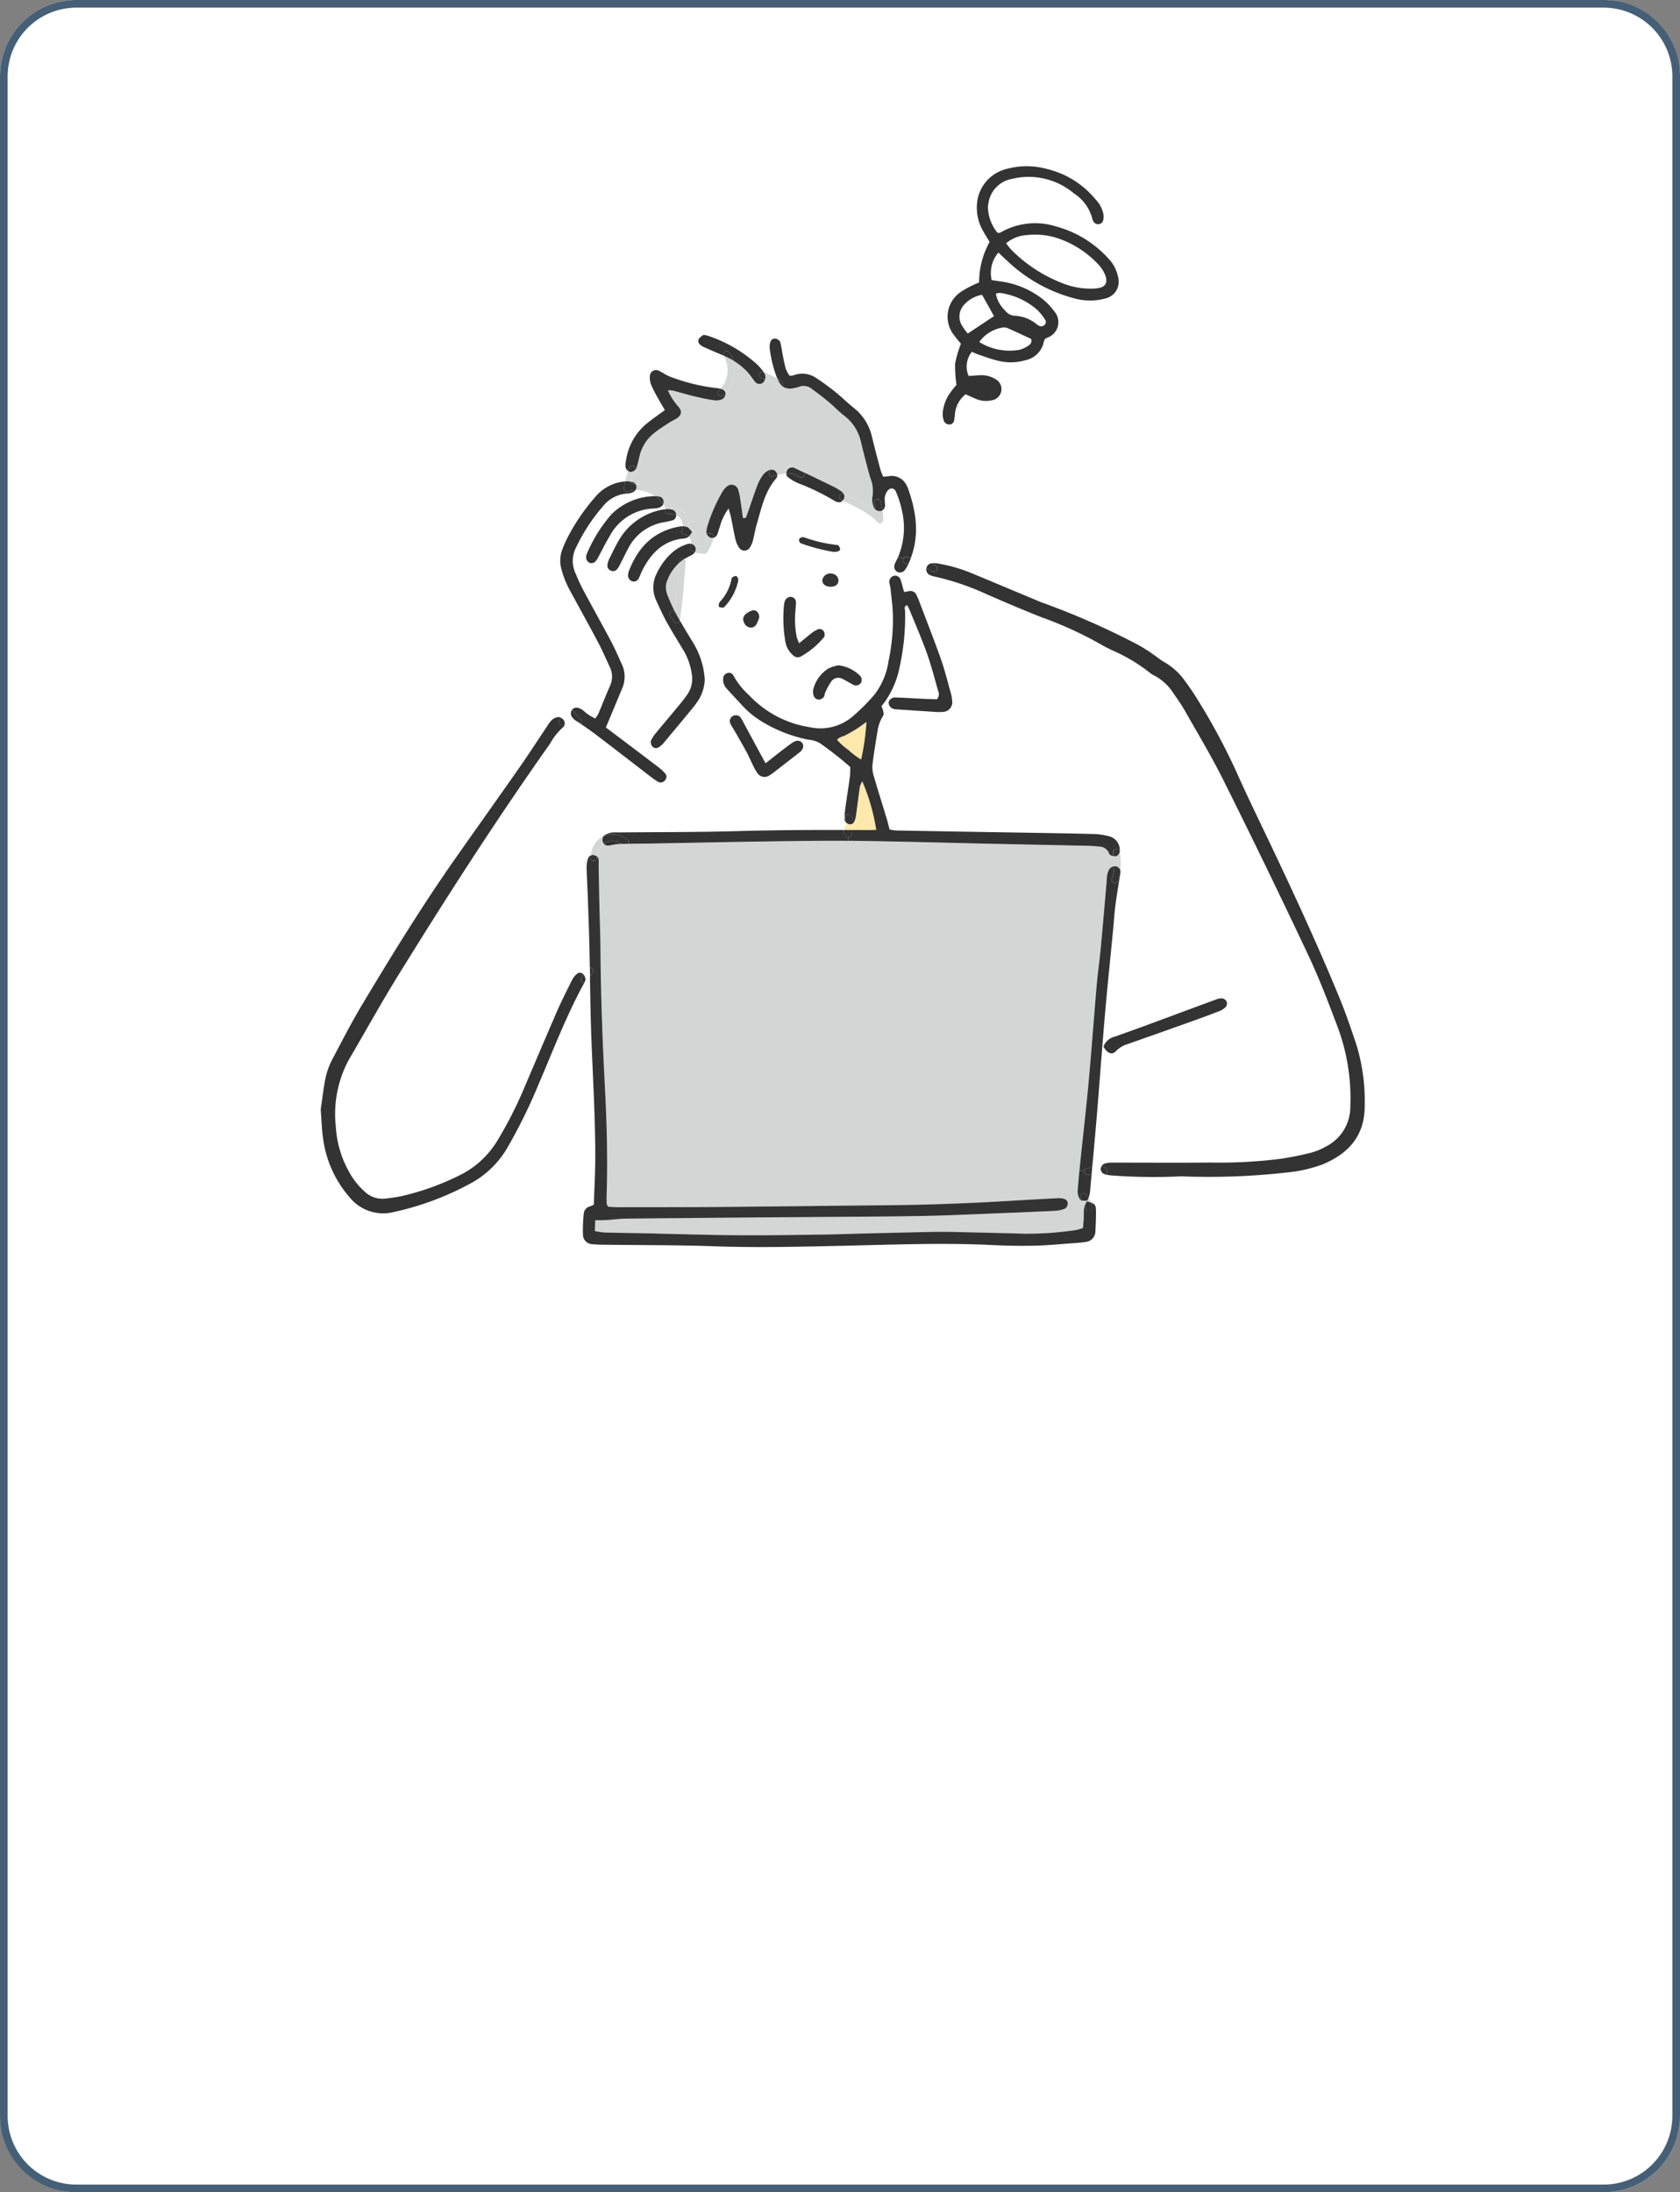 <svg xmlns="http://www.w3.org/2000/svg" xmlns:xlink="http://www.w3.org/1999/xlink" width="220" height="287" viewBox="0 0 220 287">
  <rect x="0" y="0" width="220" height="287" fill="#808080" stroke="none"/>
  <defs>
    <clipPath id="clip-path">
      <rect id="長方形_835" data-name="長方形 835" width="136.71" height="141.494" fill="none"/>
    </clipPath>
  </defs>
  <g id="グループ_2036" data-name="グループ 2036" transform="translate(-1046 -1945.55)">
    <rect id="長方形_1019" data-name="長方形 1019" width="220" height="287" rx="10" transform="translate(1046 1945.55)" fill="#fff"/>
    <path id="長方形_1019_-_アウトライン" data-name="長方形 1019 - アウトライン" d="M10,1a9.01,9.01,0,0,0-9,9V277a9.01,9.01,0,0,0,9,9H210a9.01,9.01,0,0,0,9-9V10a9.01,9.01,0,0,0-9-9H10m0-1H210a10,10,0,0,1,10,10V277a10,10,0,0,1-10,10H10A10,10,0,0,1,0,277V10A10,10,0,0,1,10,0Z" transform="translate(1046 1945.55)" fill="#455f76"/>
    <g id="グループ_2029" data-name="グループ 2029" transform="translate(1088 1967.313)">
      <g id="グループ_1608" data-name="グループ 1608" transform="translate(0 0.001)" clip-path="url(#clip-path)">
        <path id="パス_4835" data-name="パス 4835" d="M604.924,467.192c.781,1.923,1.614,3.827,2.312,5.778.579,1.616,1,3.287,1.474,4.941a1,1,0,0,1-.165,1.082c-.527-.017-1.128-.03-1.729-.059-1.214-.057-2.425-.139-3.641-.18a.951.951,0,0,0-.853.38L601.95,479a11.9,11.9,0,0,0,1.735-4.33,30.751,30.751,0,0,0,.693-7.241c-.01-.24-.2-.586.255-.768a5.4,5.4,0,0,1,.292.532" transform="translate(-527.839 -409.206)" fill="#fff"/>
        <path id="パス_4836" data-name="パス 4836" d="M616.172,495.541c.373-4.486.694-8.977,1.083-13.463.32-3.678.707-7.35,1.063-11.025.1-1.058.166-2.12.3-3.173.177-1.349.4-2.693.627-4.036a1.5,1.5,0,0,0,.02-.378,9.786,9.786,0,0,0-.085-2.541c0-.015.006-.03.009-.045a1.847,1.847,0,0,0-1.458-2.029,8.332,8.332,0,0,0-2.093-.282c-3.087-.081-6.175-.128-9.262-.18q-8.2-.138-16.4-.275a6.345,6.345,0,0,1-.916-.134c-.159-.591-.276-1.076-.42-1.553-.543-1.79-1.109-3.574-1.631-5.37a3.906,3.906,0,0,1-.2-1.495c.193-1.607.458-3.2.726-4.8a5.86,5.86,0,0,1,.385-1.145c.108-.278.354-.538.359-.809a3.29,3.29,0,0,0-.287-.974,10.345,10.345,0,0,0,.666-.893l.373.135a.632.632,0,0,0-.1.364.9.9,0,0,0,.8.784,2.789,2.789,0,0,0,.3.031c1.667.112,3.334.226,5,.332a5.33,5.33,0,0,0,.91,0,1.268,1.268,0,0,0,1.3-1.519,4.174,4.174,0,0,0-.154-.9c-.425-1.508-.8-3.036-1.316-4.511-.873-2.482-1.843-4.93-2.776-7.39a10.361,10.361,0,0,0-.411-.979.861.861,0,0,0-1-.509c-.191.036-.382.068-.629.111-.185-.665-.3-1.158-.463-1.633a.766.766,0,0,0-.715-.508l.262-.5a.8.8,0,0,0,1.026-.268,4.524,4.524,0,0,0,.419-.722c.49.133.99.227,1.485.334.264.057.586.107.888.194a.819.819,0,0,0,.38.846,2.785,2.785,0,0,0,.714.238,33.664,33.664,0,0,1,6.884,2.348c2.366,1.028,4.739,2.049,7.142,2.987a50.419,50.419,0,0,1,7.852,3.607c.433.262.893.479,1.347.7A21.984,21.984,0,0,1,623,437.367a3.909,3.909,0,0,0,.763.494,6.705,6.705,0,0,1,2.425,2.252c.52.749,1.055,1.492,1.5,2.283,1.72,3.041,3.529,6.039,5.084,9.164q5.649,11.354,11.073,22.822c1.466,3.109,2.7,6.336,3.906,9.556a26.64,26.64,0,0,1,1.626,10.288,5.816,5.816,0,0,1-3.229,5.282,8.477,8.477,0,0,1-1.959.8c-1.224.31-2.466.561-3.713.757a63.231,63.231,0,0,1-9.244.522c-4.353.039-8.709,0-13.064.007a3.589,3.589,0,0,0-.9.108.82.82,0,0,0-.507.407,4.652,4.652,0,0,0-1.187.1c.2-2.22.405-4.44.591-6.661m1.248-8.6c.475.437.881.483,1.3.015a3.478,3.478,0,0,1,1.541-.9q4.279-1.511,8.553-3.034c1.14-.406,2.276-.822,3.4-1.266a2.4,2.4,0,0,0,.868-.563.773.773,0,0,0,.092-.685.81.81,0,0,0-.554-.417,1.952,1.952,0,0,0-.87.154c-3.076,1.129-6.146,2.275-9.22,3.408-1.325.489-2.656.96-3.984,1.437a2.089,2.089,0,0,0-1.506,1.314,3.107,3.107,0,0,0,.373.534" transform="translate(-514.551 -371.149)" fill="#fff"/>
        <path id="パス_4837" data-name="パス 4837" d="M76.462,363.134c.427-.382.527-.842.257-1.193-.254-.332-.724-.372-1.226-.037-.544.364-1.061.773-1.582,1.172-.6.459-1.187.93-1.966,1.541-.4-.739-.714-1.309-1.023-1.88q-.973-1.8-1.944-3.6a4.059,4.059,0,0,0-.305-.521.794.794,0,0,0-.955-.213.763.763,0,0,0-.384,1.017c.123.273.308.518.458.781.549.961,1.111,1.918,1.637,2.892.335.622.612,1.274.926,1.907a5.838,5.838,0,0,0,.448.788,1.138,1.138,0,0,0,1.7.384,4.926,4.926,0,0,0,.5-.348q1.675-1.3,3.348-2.6c.041-.032.082-.06.119-.094m12.453-23.072a.7.7,0,0,0-.124.011.8.8,0,0,0-.622.906c.023.25.119.492.145.742.117,1.156.281,2.312.315,3.471a26.381,26.381,0,0,1-.568,6.037,9.4,9.4,0,0,1-1.868,4.432,25.859,25.859,0,0,1-2.784,2.786,6.478,6.478,0,0,1-5.688,1.45,13.766,13.766,0,0,1-7.914-4.17,9.678,9.678,0,0,1-2.062-2.594.641.641,0,0,0-.783-.315.711.711,0,0,0-.55.648,1.644,1.644,0,0,0,.462,1.392c.676.753,1.369,1.492,2.055,2.237a11.881,11.881,0,0,0,2.718,2.172,18.638,18.638,0,0,0,5.92,2.27,3.654,3.654,0,0,1,1.437.409,44.739,44.739,0,0,1,4.044,3.173c-.015.442.006.848-.048,1.245-.183,1.353-.4,2.7-.587,4.056a9.423,9.423,0,0,0-.118,1.651.307.307,0,0,0,.044.135.355.355,0,0,0,0,.064.475.475,0,0,0,.166.341l-.022.087c-.085.209-.169.417-.267.621a.214.214,0,0,0-.015.037c-4.651-.016-9.3.017-13.953.148-5.21.145-10.427.122-15.64.172a4.942,4.942,0,0,0-.909.026,2.506,2.506,0,0,0-.826.337.58.58,0,0,0-.116.095c-.039.015-.078.031-.117.049a3.148,3.148,0,0,0-1.58,2.5.582.582,0,0,0-.341.336,3.308,3.308,0,0,0-.208,1.177c.014,1.114.087,2.226.127,3.34.079,2.176.167,4.351.22,6.528q.039,1.649.065,3.3H48.9a.573.573,0,0,0-.46.311c-.127.182-.238.374-.35.566l-.026-.027a.608.608,0,0,0-.835-.026,2.734,2.734,0,0,0-.638.831c-.676,1.358-1.364,2.715-1.97,4.1-1.535,3.526-3.026,7.072-4.542,10.608a52.8,52.8,0,0,1-3.2,6.2,11.893,11.893,0,0,1-5.068,4.656,33.978,33.978,0,0,1-7.558,2.7,20.648,20.648,0,0,1-2.1.315,3.333,3.333,0,0,1-2.658-.872,9.719,9.719,0,0,1-2.153-2.727,13.629,13.629,0,0,1-1.674-5.79,14.941,14.941,0,0,1,1.71-8.8c2.105-3.577,4.106-7.217,6.285-10.747,6.406-10.386,13.006-20.647,20.055-30.612a7.964,7.964,0,0,1,1.681-2.134.6.6,0,0,0,.245-.443.218.218,0,0,0,.02-.028,2.628,2.628,0,0,1,.818-.707,4.156,4.156,0,0,1,.611.707.424.424,0,0,0,.7.052c.676.444,1.338.915,1.982,1.4,2.379,1.8,4.735,3.636,7.1,5.452a9.419,9.419,0,0,0,.992.692.723.723,0,0,0,.942-.235.646.646,0,0,0,.006-.841,5.578,5.578,0,0,0-.879-.824c-1.81-1.381-3.63-2.749-5.447-4.121l-1.453-1.093c.753-1.807,1.433-3.439,2.116-5.07a3.854,3.854,0,0,0-.039-3.236c-.467-1.01-.9-2.036-1.423-3.018-1.186-2.233-2.428-4.437-3.618-6.668-.4-.756-.747-1.548-1.077-2.339a3.8,3.8,0,0,1,.134-3.227,23.686,23.686,0,0,1,3.562-5.441,4.406,4.406,0,0,1,3.143-1.628,1.91,1.91,0,0,0,.859-.23.728.728,0,0,0,.224-.236,4.586,4.586,0,0,1,2.131.558c.142.071.292.155.442.25a8.2,8.2,0,0,0-5.711,2.37,19.288,19.288,0,0,0-3.2,5.1,1.186,1.186,0,0,0-.107.724.874.874,0,0,0,.438.548.8.8,0,0,0,.681-.112,2.4,2.4,0,0,0,.5-.735c.485-.884.915-1.8,1.445-2.656a6.785,6.785,0,0,1,5.593-3.615,5.443,5.443,0,0,0,.6-.044,1.531,1.531,0,0,0,.426-.14.8.8,0,0,0,.416-.424,1.53,1.53,0,0,1,.234.689,8.3,8.3,0,0,0-5.884,3.771c-.533.851-.959,1.772-1.411,2.672a2.7,2.7,0,0,0-.267.857.7.7,0,0,0,.427.731.673.673,0,0,0,.826-.164,2.672,2.672,0,0,0,.4-.638c.347-.67.671-1.353,1.029-2.018a6.445,6.445,0,0,1,4.669-3.5,11.2,11.2,0,0,0,1.178-.255.673.673,0,0,0,.476-.676,1.5,1.5,0,0,1,.853,1.454,2.516,2.516,0,0,0-.435.038c-3.372.593-5.412,2.72-6.6,5.8a2.039,2.039,0,0,0-.123.589.813.813,0,0,0,.6.787.693.693,0,0,0,.772-.352c.2-.347.32-.74.5-1.1,1.112-2.172,2.65-3.812,5.224-4.148a1.791,1.791,0,0,0,.73-.167.807.807,0,0,0,.123-.1,1.041,1.041,0,0,1,.283.942,1.187,1.187,0,0,0-.5.049,5.418,5.418,0,0,0-2.078,1.216,8.244,8.244,0,0,0-1.869,2.557,3.983,3.983,0,0,0-.143,3.514c.437.966.874,1.938,1.386,2.864.71,1.284,1.491,2.529,2.244,3.788a8.332,8.332,0,0,1,1.077,3.136,3.558,3.558,0,0,1-.586,2.6c-.343.5-.724.975-1.111,1.443-1,1.21-2.017,2.4-3.011,3.617a4.088,4.088,0,0,0-.651,1.01.892.892,0,0,0,.145.689.617.617,0,0,0,.813.192,2.265,2.265,0,0,0,.686-.568q1.954-2.325,3.882-4.67c.225-.273.425-.567.63-.856a5.665,5.665,0,0,0,.9-2.806c-.028-.257-.052-.611-.11-.959a10.536,10.536,0,0,0-1.395-3.824c-.592-.966-1.181-1.935-1.746-2.917,0,0,0-.006,0-.009.361-2.562.555-5.14.74-7.72a.356.356,0,0,0-.169-.352c.122-.078.247-.15.378-.218.223-.117.458-.217.67-.352a1.022,1.022,0,0,0,.318-.31,4.622,4.622,0,0,0,1.269.215.425.425,0,0,0,.372-.213,6.469,6.469,0,0,0,.829-1.9.746.746,0,0,0,.47-.424c.143-.321.212-.673.339-1a7.142,7.142,0,0,1,1.155-2.408c.128.464.236.79.307,1.124.207.991.372,1.991.607,2.975a3.212,3.212,0,0,0,.5,1.086.828.828,0,0,0,1.319,0,3.036,3.036,0,0,0,.441-.954c.188-.682.286-1.391.485-2.068.627-2.125,1.043-4.34,2.563-6.093a.6.6,0,0,0,.149-.431,6.832,6.832,0,0,1,1.183-.224.611.611,0,0,0,.233.484,6.058,6.058,0,0,0,1.282.766,29.6,29.6,0,0,1,4.755,2.3,1.586,1.586,0,0,0,.557.214.624.624,0,0,0,.566-.235c1.6.85,3.34,1.524,4.578,2.891a.434.434,0,0,0,.735-.3,9.561,9.561,0,0,0-.106-1.285.836.836,0,0,0,.335-.71,7.226,7.226,0,0,1-.046-.9,2.175,2.175,0,0,1,.3-.835c.34-.542.938-.545,1.182.028a12.208,12.208,0,0,1,.74,2.3,9.908,9.908,0,0,1-.432,6.16c-.074.164-.153.329-.239.491a3.6,3.6,0,0,0-.246.553.792.792,0,0,0,.283.941c.015.01.031.019.046.027Zm-4.5,14.056a.781.781,0,0,0-.124-.973,4.721,4.721,0,0,0-2.822-1.348,5.109,5.109,0,0,0-1.288.408,4.544,4.544,0,0,0-2,2.755,1.613,1.613,0,0,0,.147,1.007.779.779,0,0,0,.618.319.984.984,0,0,0,.614-.341c.119-.132.091-.387.179-.563a8.892,8.892,0,0,1,.784-1.442,1.132,1.132,0,0,1,1.487-.371c.451.219.878.486,1.321.723a.792.792,0,0,0,1.082-.175m-2.963-17.242c.117-.043.278-.22.265-.315a1.345,1.345,0,0,0-.262-.476c-.021-.031-.092-.038-.142-.041a18.805,18.805,0,0,1-4.227-.97.841.841,0,0,0-.435-.037.513.513,0,0,0-.318.262.571.571,0,0,0,.084.392.429.429,0,0,0,.236.167,24.534,24.534,0,0,0,4.191,1.087,2.46,2.46,0,0,0,.607-.069m-.979,4.632c.7,0,1.106-.4.995-.98a.954.954,0,0,0-.836-.734,1.058,1.058,0,0,0-1.246.8c-.078.531.38.917,1.087.918m-.851,6.566a.821.821,0,0,0-.054-.7.616.616,0,0,0-.789-.272,3.2,3.2,0,0,0-.773.46c-.516.4-1.012.818-1.671,1.354a7.85,7.85,0,0,1-.314-.789,12.11,12.11,0,0,1-.169-3.477c.021-.353.074-.707.069-1.059a.719.719,0,0,0-.613-.746.8.8,0,0,0-.827.527,1.613,1.613,0,0,0-.116.438,17.894,17.894,0,0,0,.182,4.991,3.016,3.016,0,0,0,.98,1.678.86.86,0,0,0,.985.2,10.716,10.716,0,0,0,3.11-2.6M71.1,345.586c.092-.635-.432-1.139-.923-.963a2.706,2.706,0,0,0-.9.526.827.827,0,0,0-.176.975,1.012,1.012,0,0,0,.864.735.869.869,0,0,0,.835-.538,5.879,5.879,0,0,0,.3-.735m-2.748-4.85a.946.946,0,0,0-.023-.335c-.065-.122-.181-.311-.268-.307a1.05,1.05,0,0,0-.5.212c-.065.046-.08.181-.1.279a6.088,6.088,0,0,1-1.417,2.808.942.942,0,0,0-.229.383c-.028.128,0,.362.071.4a1.391,1.391,0,0,0,.54.054c.041,0,.087-.05.121-.087a7.082,7.082,0,0,0,1.8-3.405" transform="translate(-13.689 -286.46)" fill="#fff"/>
        <path id="パス_4838" data-name="パス 4838" d="M359.523,719.247a8.673,8.673,0,0,1,.062,1.332.862.862,0,0,0-.683.452,2.281,2.281,0,0,0-.239.707c-.057.349-.055.706-.086,1.059-.247,2.82-.484,5.642-.751,8.463-.151,1.61-.388,3.215-.528,4.828-.367,4.233-.671,8.472-1.059,12.7-.318,3.476-.724,6.943-1.083,10.415-.041.4-.081.793-.119,1.189-.091.912-.172,1.826-.23,2.741a1.8,1.8,0,0,0,.265.984.535.535,0,0,0,.393.251,1.847,1.847,0,0,1,.307.549,2.972,2.972,0,0,0-.158,1.033c0,.651-.065,1.3-.1,1.979a6.211,6.211,0,0,1-.928.281,43.038,43.038,0,0,1-6.811.48c-2.886-.086-5.772-.152-8.658-.217-1.013-.022-2.027-.044-3.039-.026-2.886.053-5.772.127-8.656.2-2.227.054-4.454.137-6.682.166-3.6.046-7.191.1-10.787.071-4.052-.037-8.1-.17-12.153-.257-1.671-.037-3.343-.053-5.013-.1a9.466,9.466,0,0,1-1.2-.187c.017-.532.032-.965.047-1.412.511-.006.954.006,1.394-.021.907-.055,1.814-.182,2.721-.192q8.506-.1,17.015-.155c5.013-.039,10.027-.065,15.041-.11,2.632-.022,5.266-.046,7.9-.108,2.328-.056,4.655-.164,6.982-.256,3.036-.121,6.072-.241,9.107-.385a4.314,4.314,0,0,0,1.324-.278.853.853,0,0,0,.387-.591.628.628,0,0,0-.459-.7,2.577,2.577,0,0,0-.891-.092q-3.564.187-7.127.4-7.81.467-15.635.527c-7.141.06-14.28.163-21.42.22-4.457.037-8.914.03-13.37.035-.444,0-.889-.044-1.274-.065-.1-.185-.187-.27-.191-.358-.017-.4-.025-.81-.011-1.214.157-4.764.011-9.522-.235-14.277-.3-5.817-.524-11.635-.57-17.46-.017-2.177-.1-4.353-.149-6.53q-.054-2.428-.092-4.857a6.156,6.156,0,0,0,0-.753.672.672,0,0,0-.184-.384,2.556,2.556,0,0,1,.85-1.7.69.69,0,0,0,.641.252c.45-.051.893-.187,1.342-.2l.4-.011c.094.055.184.114.269.174a.379.379,0,0,0,.586-.191c1.049-.018,2.1-.023,3.15-.042,5.265-.093,10.527-.208,15.791-.282,3.28-.046,6.56-.1,9.84-.071q.624,0,1.246.012c5.872.081,11.743.254,17.615.383,4.2.091,8.4.172,12.6.266.454.01.91.049,1.363.1a1.39,1.39,0,0,1,1.321.847.577.577,0,0,0,.3.323,2.514,2.514,0,0,0,.316.078" transform="translate(-255.681 -628.928)" fill="#d4d5d5"/>
        <path id="パス_4839" data-name="パス 4839" d="M368.711,421.94c-.151,2.1-.307,4.206-.564,6.3-.377-.723-.687-1.484-1-2.238a2.432,2.432,0,0,1,.075-1.921,5.841,5.841,0,0,1,1.485-2.139" transform="translate(-321.804 -369.991)" fill="#d4d5d5"/>
        <path id="パス_4840" data-name="パス 4840" d="M336.936,212.66a8.178,8.178,0,0,1-1.41-2.176,3.514,3.514,0,0,1,.618.025c.978.255,1.948.543,2.929.781.832.2,1.673.376,2.519.5a2.126,2.126,0,0,0,1.034-.133.911.911,0,0,0,.433-.558.571.571,0,0,0,.017-.239,4.816,4.816,0,0,0,1-4.28,8.836,8.836,0,0,1,1.747,1.376c.42.428.744.949,1.125,1.417a.723.723,0,0,0,1.241-.192c.012-.028.025-.057.034-.085.287.134.575.266.859.406s.677.311.815.638c.163.384.624.229.75-.089a1.887,1.887,0,0,0,1.487.115,1.987,1.987,0,0,0,.444-.085,1.692,1.692,0,0,1,1.848.267c.736.531,1.458,1.086,2.155,1.667s1.325,1.252,2.043,1.809a5.827,5.827,0,0,1,2.168,3.369q.569,2.356,1.218,4.7a4.661,4.661,0,0,1,.283,2.652,2.338,2.338,0,0,0,.174,1.179.833.833,0,0,0,.278.415c.017.092.032.185.046.277a27.552,27.552,0,0,0-4.156-2.377.446.446,0,0,0-.145-.05.747.747,0,0,0-.185-.218,6.948,6.948,0,0,0-1.159-.705q-1.932-.947-3.876-1.871c-1.128-1.007-2.718-.686-4.056-.316a.75.75,0,0,0-.464.076,2.055,2.055,0,0,0-.714.537,5.6,5.6,0,0,0-.749,1.308c-.5,1.325-.938,2.673-1.41,4.009-.075.209-.117.5-.528.38-.1-.733-.2-1.484-.315-2.231a9.072,9.072,0,0,0-.305-1.482.916.916,0,0,0-1.49-.387,2.613,2.613,0,0,0-.58.693,21.471,21.471,0,0,0-1.944,4.441,3.83,3.83,0,0,0-.143.744.829.829,0,0,0,.039.323.426.426,0,0,0,.012.709c-.012.025-.023.05-.036.075-.064.137-.139.267-.213.4-.1.185-.207.369-.31.554a2.941,2.941,0,0,1-.707-.143,1.91,1.91,0,0,0-.9-2.156c-.049-.063-.1-.122-.148-.174a2.425,2.425,0,0,0-2.22-2.754l-.074-.006a3.772,3.772,0,0,0-2.028-2.371,5.371,5.371,0,0,0-2.778-.752.413.413,0,0,0-.133-.106,1.646,1.646,0,0,0-.284-.1,7.291,7.291,0,0,1,.478-1.458.448.448,0,0,0,.046-.186.928.928,0,0,0,.133-.271c.149-.481.254-.978.371-1.469a5.4,5.4,0,0,1,1.928-3.01c.628-.5,1.319-.932,1.993-1.376.294-.195.63-.325.926-.517.654-.425.765-.93.272-1.514" transform="translate(-290.064 -181.146)" fill="#d4d5d5"/>
        <path id="パス_4841" data-name="パス 4841" d="M565.688,660.239c.016-.305.16-.584.18-.893a2.7,2.7,0,0,0,.235-.843c.179-1.253.328-2.509.512-3.761a3.1,3.1,0,0,1,.31-.692,26.218,26.218,0,0,1,1.827,6.355c-.344.011-.692.033-1.039.031q-1.036-.007-2.073-.012a.455.455,0,0,0,.048-.185" transform="translate(-495.999 -573.524)" fill="#fee8ac"/>
        <path id="パス_4842" data-name="パス 4842" d="M553.086,590.91a31.845,31.845,0,0,1-.694,4.912,8.831,8.831,0,0,1-1.638-1.22,8.234,8.234,0,0,1-1.513-1.35c.315-.409.8-.426,1.171-.637.44-.251.886-.488,1.314-.757.384-.24.745-.517,1.36-.948" transform="translate(-481.619 -518.158)" fill="#fee8ac"/>
        <path id="パス_4843" data-name="パス 4843" d="M848.635,885.21a.773.773,0,0,1-.092.685,2.406,2.406,0,0,1-.868.563c-1.126.443-2.263.859-3.4,1.266q-4.274,1.527-8.553,3.034a3.478,3.478,0,0,0-1.542.9c-.422.468-.828.422-1.3-.015a3.113,3.113,0,0,1-.373-.534,2.09,2.09,0,0,1,1.506-1.314c1.328-.476,2.659-.948,3.984-1.437,3.074-1.133,6.145-2.279,9.22-3.408a1.95,1.95,0,0,1,.87-.154.809.809,0,0,1,.554.417" transform="translate(-730.004 -775.851)" fill="#333"/>
        <path id="パス_4844" data-name="パス 4844" d="M844.221,729.18a9.788,9.788,0,0,1,.085,2.541.682.682,0,0,0-.463-.62.783.783,0,0,0-.351-.047,8.683,8.683,0,0,0-.062-1.332.676.676,0,0,0,.388-.022.846.846,0,0,0,.4-.521" transform="translate(-739.588 -639.404)" fill="#d4d5d5"/>
        <path id="パス_4845" data-name="パス 4845" d="M684.421,14.515a2.246,2.246,0,0,1-1.682,2.8,7.6,7.6,0,0,1-4.2-.06,20.119,20.119,0,0,1-8.637-4.872c-.372-.335-.731-.683-1.156-1.081a4.113,4.113,0,0,0-.883,3.6c.39.06.73.119,1.074.166a11.383,11.383,0,0,1,5.549,2.285,8.071,8.071,0,0,1,1.567,1.631,2.15,2.15,0,0,1-.949,3.479,1.2,1.2,0,0,0-.279.177,2.837,2.837,0,0,0-.144.4,3.054,3.054,0,0,1-2.339,2.339,6.852,6.852,0,0,1-3.6.095c-.883-.2-1.736-.532-2.6-.816-.278-.092-.544-.225-.875-.363a3.111,3.111,0,0,0-.42,3.165c.568-.039,1.064-.087,1.562-.1a3.335,3.335,0,0,1,1.889.479,1.478,1.478,0,0,1-.475,2.808,3.249,3.249,0,0,1-1.939-.161c-.463-.187-.916-.4-1.428-.63a3.7,3.7,0,0,0-1.4,2.568,6.935,6.935,0,0,1-.117.9.631.631,0,0,1-.682.486.848.848,0,0,1-.607-.364,2.656,2.656,0,0,1-.193-1.166,5.325,5.325,0,0,1,1.01-2.667c.263-.369.56-.714.79-1a16.346,16.346,0,0,1-.177-2.769,15.018,15.018,0,0,1,.76-2.611c-.284-.348-.59-.687-.854-1.054a3.9,3.9,0,0,1,.87-5.743,10.43,10.43,0,0,1,1.452-.814c.307-.16.632-.286.915-.412a10.832,10.832,0,0,1,1.375-5.3c-.276-.46-.581-.925-.842-1.415a6.024,6.024,0,0,1-.815-3.5A5.077,5.077,0,0,1,669.593.417a10.054,10.054,0,0,1,5.55-.049,11.821,11.821,0,0,1,6.325,3.968,3.922,3.922,0,0,1,1.04,1.992,1.985,1.985,0,0,1-.081.883.7.7,0,0,1-1.14.149.954.954,0,0,1-.214-.394,5.6,5.6,0,0,0-2.407-3.387,9.222,9.222,0,0,0-8.122-1.929,3.79,3.79,0,0,0-3.119,3.312,2.128,2.128,0,0,0-.04.6,5.559,5.559,0,0,0,1.244,3.156c.148,0,.265.031.335-.011a9.072,9.072,0,0,1,7.329-.824,14.18,14.18,0,0,1,6.786,4.122,4.837,4.837,0,0,1,1.342,2.507M681.9,15.945c.872-.176,1.158-.7.881-1.569a4.5,4.5,0,0,0-1.173-1.751,12.869,12.869,0,0,0-4.953-3.152,9.561,9.561,0,0,0-4.195-.456,4.574,4.574,0,0,0-2.7,1.069,10.282,10.282,0,0,0,.685.861,19.253,19.253,0,0,0,6.69,4.367,9.881,9.881,0,0,0,3.706.713,5.508,5.508,0,0,0,1.058-.082m-7.1,4.821a.51.51,0,0,0,.052-.693,7.031,7.031,0,0,0-1.036-1.288,9.325,9.325,0,0,0-4.911-2.205,1.6,1.6,0,0,0-.489.116,4.136,4.136,0,0,0,1.221,2.209,1.723,1.723,0,0,0,1.3.675,4.822,4.822,0,0,1,2.785,1.077,2.284,2.284,0,0,0,.246.177.652.652,0,0,0,.835-.068m-2.115,2.7a.686.686,0,0,0,.339-.864c-1.026-.473-2.015-.943-3.02-1.381a1.278,1.278,0,0,0-.724-.1,4.691,4.691,0,0,0-3.045,1.89,7.522,7.522,0,0,0,5.245,1.026,3.291,3.291,0,0,0,1.205-.568m-4.515-3.846-1.564-2.794a4.076,4.076,0,0,0-2.248,1.2,2.274,2.274,0,0,0-.41,2.789,9.593,9.593,0,0,0,.785,1.091l3.436-2.284" transform="translate(-580.005 -0.001)" fill="#333"/>
        <path id="パス_4846" data-name="パス 4846" d="M841.307,746.033a5.372,5.372,0,0,0,.3-1.649.78.78,0,0,1,.351.047.682.682,0,0,1,.463.619,5.331,5.331,0,0,1-.281,1.211c-.191.517-1.023.294-.831-.229" transform="translate(-737.701 -652.734)" fill="#333"/>
        <path id="パス_4847" data-name="パス 4847" d="M843.38,726.78a.679.679,0,0,1-.388.022q-.024-.209-.056-.411c-.085-.544.746-.777.831-.229.005.032.01.064.015.1a.847.847,0,0,1-.4.521" transform="translate(-739.15 -636.484)" fill="#333"/>
        <path id="パス_4848" data-name="パス 4848" d="M811.232,746.058c-.192.523.64.746.831.229a5.337,5.337,0,0,0,.281-1.211,1.494,1.494,0,0,1-.02.378c-.223,1.343-.449,2.686-.627,4.036-.138,1.053-.2,2.115-.3,3.173-.356,3.675-.743,7.348-1.063,11.025-.389,4.487-.711,8.977-1.083,13.463-.186,2.221-.392,4.441-.591,6.661-.314.058-.587.123-.745.149a.344.344,0,0,0-.311.325l-.619-.06c.038-.4.079-.793.119-1.189.36-3.472.766-6.939,1.083-10.414.388-4.232.692-8.471,1.059-12.7.14-1.613.377-3.217.528-4.827.267-2.821.5-5.643.751-8.463.031-.353.03-.71.086-1.059a2.281,2.281,0,0,1,.239-.707.862.862,0,0,1,.683-.452,5.374,5.374,0,0,1-.3,1.649" transform="translate(-707.627 -652.758)" fill="#333"/>
        <path id="パス_4849" data-name="パス 4849" d="M830.41,1064.2a.454.454,0,0,1-.265.491l-.026-.006a.739.739,0,0,1-.558-.65.616.616,0,0,1,.078-.38c.4.037.713.184.771.546" transform="translate(-727.422 -932.703)" fill="#333"/>
        <path id="パス_4850" data-name="パス 4850" d="M821.112,1063.973a.739.739,0,0,0,.558.65l.026.006a.377.377,0,0,1-.532-.15c-.06,0-.12,0-.18,0-.127,0-.252.013-.378.026-.229.026-.458.059-.686.1q.041-.455.083-.909a4.642,4.642,0,0,1,1.187-.1.615.615,0,0,0-.078.38" transform="translate(-718.972 -932.636)" fill="#fff"/>
        <path id="パス_4851" data-name="パス 4851" d="M813.059,1064.44q-.042.454-.082.909l-.433.071a.473.473,0,0,1-.541-.506.345.345,0,0,1,.312-.325c.158-.026.431-.091.745-.149" transform="translate(-712.029 -933.388)" fill="#333"/>
        <path id="パス_4852" data-name="パス 4852" d="M812.94,1101.007a2.423,2.423,0,0,1,.246-.5c.222.067.4.123.548.18a2.125,2.125,0,0,1,.129.651c.021.555-.841.554-.862,0a1.211,1.211,0,0,0-.062-.334" transform="translate(-712.852 -965.017)" fill="#333"/>
        <path id="パス_4853" data-name="パス 4853" d="M814.839,1100.12c-.011.016-.021.032-.031.048l-.018-.006,0,0,.047-.039" transform="translate(-714.474 -964.675)" fill="#333"/>
        <path id="パス_4854" data-name="パス 4854" d="M814.857,1100.12l-.047.039.024-.038h.022" transform="translate(-714.492 -964.675)" fill="#333"/>
        <path id="パス_4855" data-name="パス 4855" d="M814.95,1097.262a2.62,2.62,0,0,0,.209-.4,2.648,2.648,0,0,1,.33.629c-.145-.057-.326-.113-.548-.18.01-.016.02-.032.031-.048h-.022" transform="translate(-714.606 -961.815)" fill="#d4d5d5"/>
        <path id="パス_4856" data-name="パス 4856" d="M808.7,1092.566a2.623,2.623,0,0,1-.209.4,3.179,3.179,0,0,1-.561-.005,3.113,3.113,0,0,0-.23-.261c-.387-.4.222-1.008.609-.609a3.755,3.755,0,0,1,.392.473" transform="translate(-708.148 -957.523)" fill="#333"/>
        <path id="パス_4857" data-name="パス 4857" d="M814.793,1100.44l0,0s0,0,0,0" transform="translate(-714.474 -964.955)" fill="#333"/>
        <path id="パス_4858" data-name="パス 4858" d="M810.757,1100.639a1.846,1.846,0,0,0-.307-.549,3.177,3.177,0,0,0,.561,0l-.025.038s0,0,0,0l.018.006a2.423,2.423,0,0,0-.246.5" transform="translate(-710.668 -964.648)" fill="#d4d5d5"/>
        <path id="パス_4859" data-name="パス 4859" d="M806.129,1070.905c-.388-.4-1,.211-.609.609a3.114,3.114,0,0,1,.23.261.535.535,0,0,1-.393-.251,1.8,1.8,0,0,1-.265-.984c.058-.915.139-1.828.23-2.741l.619.06a.473.473,0,0,0,.541.506l.433-.072q-.1,1.127-.2,2.256a2.7,2.7,0,0,1-.2.827,3.762,3.762,0,0,0-.391-.473" transform="translate(-705.968 -936.334)" fill="#333"/>
        <path id="パス_4860" data-name="パス 4860" d="M645.609,422.121a19.8,19.8,0,0,1,4.51,1.309c2.853,1.181,5.7,2.379,8.546,3.57.187.078.372.161.564.224a99.934,99.934,0,0,1,12.361,5.425,18.7,18.7,0,0,1,2.061,1.274c.55.36,1.053.8,1.622,1.12a8.507,8.507,0,0,1,2.668,2.444c.479.653.948,1.316,1.375,2a83.808,83.808,0,0,1,5.413,10.013c1.442,3.237,3.005,6.419,4.527,9.621,3.107,6.54,6.143,13.113,8.9,19.811.846,2.056,1.566,4.169,2.268,6.282a25.256,25.256,0,0,1,1.053,7.795c.037,3.811-1.884,6.245-5.478,7.754a18.525,18.525,0,0,1-4.878,1.092,90.32,90.32,0,0,1-11.979.533c-.557,0-1.113-.033-1.67-.052a72.838,72.838,0,0,1-8.962-.1,6.622,6.622,0,0,1-1.021-.139.454.454,0,0,0,.265-.491c-.058-.362-.371-.508-.771-.545a.818.818,0,0,1,.507-.408,3.589,3.589,0,0,1,.895-.108c4.355,0,8.711.032,13.064-.007a63.223,63.223,0,0,0,9.244-.522c1.247-.2,2.489-.447,3.713-.757a8.476,8.476,0,0,0,1.959-.8,5.816,5.816,0,0,0,3.229-5.282,26.644,26.644,0,0,0-1.626-10.288c-1.21-3.221-2.439-6.448-3.905-9.557q-5.411-11.47-11.073-22.821c-1.555-3.125-3.364-6.123-5.084-9.164-.448-.79-.984-1.534-1.5-2.283a6.7,6.7,0,0,0-2.425-2.252,3.921,3.921,0,0,1-.763-.494,21.977,21.977,0,0,0-4.823-2.851c-.454-.223-.914-.44-1.347-.7a50.417,50.417,0,0,0-7.853-3.607c-2.4-.938-4.776-1.959-7.142-2.987a33.672,33.672,0,0,0-6.884-2.348,2.781,2.781,0,0,1-.714-.238.82.82,0,0,1-.38-.846,1.8,1.8,0,0,1,.692.341c.414.367,1.026-.24.609-.609a2.672,2.672,0,0,0-.6-.4,3.317,3.317,0,0,1,.84.042" transform="translate(-564.766 -370.104)" fill="#333"/>
        <path id="パス_4861" data-name="パス 4861" d="M645.442,422.555c.416.369-.2.976-.609.609a1.8,1.8,0,0,0-.692-.341.708.708,0,0,1,.015-.075.723.723,0,0,1,.628-.582l.056-.006a2.67,2.67,0,0,1,.6.4" transform="translate(-564.835 -370.184)" fill="#333"/>
        <path id="パス_4862" data-name="パス 4862" d="M627.885,417.37a.723.723,0,0,0-.628.582c-.006.025-.011.049-.015.075-.3-.087-.624-.138-.888-.195-.495-.107-.995-.2-1.485-.334.01-.022.021-.043.031-.065.116-.247.219-.5.313-.744a12.864,12.864,0,0,1,2.727.673l-.055.006" transform="translate(-547.937 -365.388)" fill="#fff"/>
        <path id="パス_4863" data-name="パス 4863" d="M620.467,415.617c-.094.248-.2.5-.313.744-.01.022-.021.043-.031.065-.123-.032-.245-.068-.367-.106a.436.436,0,0,1-.257-.611.379.379,0,0,1,.486-.22c.154.049.315.091.481.128" transform="translate(-543.19 -364.315)" fill="#333"/>
        <path id="パス_4864" data-name="パス 4864" d="M611.524,415.876c.122.038.244.074.367.106a4.51,4.51,0,0,1-.419.721.8.8,0,0,1-1.026.268c-.015-.009-.031-.017-.046-.027a.793.793,0,0,1-.283-.941,3.6,3.6,0,0,1,.246-.553c.086-.163.165-.327.239-.491l.663.305a.436.436,0,0,0,.257.611" transform="translate(-534.958 -363.871)" fill="#333"/>
        <path id="パス_4865" data-name="パス 4865" d="M589.506,355.371a.642.642,0,0,1-.22.095.8.8,0,0,1-.665-.16,6.845,6.845,0,0,0-.218-.889c-.168-.532.665-.757.831-.229a7.819,7.819,0,0,1,.272,1.183" transform="translate(-515.94 -310.317)" fill="#333"/>
        <path id="パス_4866" data-name="パス 4866" d="M492.552,204.182a7.246,7.246,0,0,0,.046.9.836.836,0,0,1-.335.71,7.811,7.811,0,0,0-.272-1.183c-.166-.528-1-.3-.831.229a6.837,6.837,0,0,1,.218.889.833.833,0,0,1-.278-.415,2.338,2.338,0,0,1-.174-1.179,4.661,4.661,0,0,0-.283-2.652q-.646-2.338-1.218-4.7a5.827,5.827,0,0,0-2.168-3.369c-.718-.557-1.344-1.226-2.043-1.809s-1.418-1.136-2.155-1.667a1.691,1.691,0,0,0-1.848-.267,1.989,1.989,0,0,1-.445.085,1.887,1.887,0,0,1-1.487-.115.453.453,0,0,0-.006-.347,1.756,1.756,0,0,0-.785-.762,13.409,13.409,0,0,1-.59-1.8,16.98,16.98,0,0,1-.4-2.083,2.082,2.082,0,0,1,.082-.886.6.6,0,0,1,.7-.444.858.858,0,0,1,.575.405,12.741,12.741,0,0,1,.292,1.477c.139.692.261,1.39.452,2.067a4.443,4.443,0,0,0,.494.9,2.21,2.21,0,0,0,.5-.049,3.236,3.236,0,0,1,3.039.382,29.99,29.99,0,0,1,2.56,1.884c.788.632,1.5,1.352,2.294,1.982a6.674,6.674,0,0,1,2.39,3.765c.342,1.424.719,2.842,1.095,4.257.089.331.235.648.366,1,.305-.028.554-.041.8-.076a2.146,2.146,0,0,1,2.264,1.177,1.47,1.47,0,0,1,.143.267c1.119,3.082,1.6,6.172.425,9.278-.166-.037-.327-.079-.481-.128a.379.379,0,0,0-.486.22l-.664-.305a9.908,9.908,0,0,0,.432-6.16,12.213,12.213,0,0,0-.74-2.3c-.244-.574-.842-.57-1.182-.028a2.174,2.174,0,0,0-.3.835" transform="translate(-418.697 -160.742)" fill="#333"/>
        <path id="パス_4867" data-name="パス 4867" d="M529.716,532.038a.781.781,0,0,1,.124.973.792.792,0,0,1-1.082.175c-.443-.236-.87-.5-1.321-.723a1.132,1.132,0,0,0-1.487.371,8.887,8.887,0,0,0-.784,1.442c-.087.176-.059.431-.179.563a.984.984,0,0,1-.614.341.78.78,0,0,1-.618-.319,1.613,1.613,0,0,1-.147-1.007,4.544,4.544,0,0,1,2-2.755,5.108,5.108,0,0,1,1.288-.408,4.721,4.721,0,0,1,2.822,1.348" transform="translate(-459.114 -465.352)" fill="#333"/>
        <path id="パス_4868" data-name="パス 4868" d="M558.67,689.628a.379.379,0,0,1,.149.321.045.045,0,0,1,0,.012l-.007.016a.592.592,0,0,1-.779.281,1.037,1.037,0,0,1-.431-.373.375.375,0,0,1,.1-.209c-.266-.336.124-.912.547-.643a.873.873,0,0,1,.377.51.5.5,0,0,1,.051.085" transform="translate(-488.949 -604.14)" fill="#333"/>
        <path id="パス_4869" data-name="パス 4869" d="M556.722,696.943l.022-.087a.475.475,0,0,1-.166-.341.343.343,0,0,1,.005-.064,1.035,1.035,0,0,0,.431.373.592.592,0,0,0,.779-.281l.007-.016c-.02.309-.164.587-.18.893a.458.458,0,0,1-.048.185q-.567,0-1.133,0a.219.219,0,0,1,.015-.037c.1-.2.182-.411.267-.621" transform="translate(-487.932 -610.704)" fill="#fee8ac"/>
        <path id="パス_4870" data-name="パス 4870" d="M555.449,348.226c-.039-.06-.086-.175-.154-.286a.446.446,0,0,1,.145.05,27.558,27.558,0,0,1,4.156,2.377c-.014-.092-.028-.185-.046-.277a.8.8,0,0,0,.665.16.641.641,0,0,0,.22-.095,9.569,9.569,0,0,1,.106,1.285.434.434,0,0,1-.735.3c-1.237-1.367-2.982-2.041-4.578-2.891a.876.876,0,0,0,.219-.629" transform="translate(-486.871 -305.102)" fill="#d4d5d5"/>
        <path id="パス_4871" data-name="パス 4871" d="M478.6,471.686a1.39,1.39,0,0,0-1.321-.847c-.453-.049-.909-.089-1.363-.1-4.2-.094-8.4-.175-12.6-.266-5.871-.129-11.743-.3-17.615-.383q-.622-.009-1.246-.012l0-.441a.462.462,0,0,0,.412-.318,1.612,1.612,0,0,0,.1-.585.565.565,0,0,0,.044-.069q1.036,0,2.073.012c.347,0,.7-.02,1.039-.031a26.22,26.22,0,0,0-1.827-6.355,3.09,3.09,0,0,0-.31.692c-.185,1.252-.334,2.508-.512,3.761a2.7,2.7,0,0,1-.235.843.042.042,0,0,0,0-.012.379.379,0,0,0-.149-.321.5.5,0,0,0-.05-.085.873.873,0,0,0-.377-.51c-.422-.27-.813.307-.547.643a.376.376,0,0,0-.1.209.307.307,0,0,1-.044-.135,9.441,9.441,0,0,1,.118-1.651c.185-1.354.4-2.7.587-4.056.054-.4.033-.8.048-1.245a44.737,44.737,0,0,0-4.044-3.173,3.653,3.653,0,0,0-1.437-.409,18.64,18.64,0,0,1-5.92-2.27,11.881,11.881,0,0,1-2.718-2.172c-.686-.745-1.379-1.484-2.055-2.237a1.644,1.644,0,0,1-.462-1.392.711.711,0,0,1,.55-.648.641.641,0,0,1,.783.315,9.678,9.678,0,0,0,2.062,2.594,13.765,13.765,0,0,0,7.914,4.17,6.478,6.478,0,0,0,5.688-1.45,25.849,25.849,0,0,0,2.784-2.786,9.4,9.4,0,0,0,1.868-4.432,26.375,26.375,0,0,0,.568-6.036c-.034-1.159-.2-2.315-.315-3.471-.026-.25-.122-.492-.145-.742a.8.8,0,0,1,.622-.906.7.7,0,0,1,.124-.011.766.766,0,0,1,.715.508c.167.474.278.968.463,1.633.247-.043.438-.075.629-.111a.86.86,0,0,1,1,.508,10.327,10.327,0,0,1,.411.979c.933,2.46,1.9,4.908,2.776,7.39.52,1.475.891,3,1.316,4.511a4.176,4.176,0,0,1,.154.9,1.267,1.267,0,0,1-1.3,1.519,5.337,5.337,0,0,1-.91,0c-1.667-.106-3.334-.22-5-.332a2.773,2.773,0,0,1-.3-.031.9.9,0,0,1-.8-.784.631.631,0,0,1,.1-.364.951.951,0,0,1,.853-.38c1.215.041,2.427.123,3.641.18.6.03,1.2.042,1.729.059a1,1,0,0,0,.165-1.082c-.472-1.653-.9-3.324-1.474-4.941-.7-1.951-1.532-3.855-2.312-5.778a5.4,5.4,0,0,0-.292-.532c-.451.182-.265.528-.255.768a30.743,30.743,0,0,1-.693,7.241,11.9,11.9,0,0,1-1.735,4.33,10.307,10.307,0,0,1-.666.893,3.288,3.288,0,0,1,.287.974c0,.271-.251.531-.36.809a5.865,5.865,0,0,0-.385,1.145c-.268,1.6-.533,3.194-.726,4.8a3.9,3.9,0,0,0,.2,1.495c.522,1.8,1.088,3.58,1.631,5.37.144.476.261.962.42,1.553a6.36,6.36,0,0,0,.916.134q8.2.146,16.4.275c3.088.052,6.175.1,9.262.18a8.349,8.349,0,0,1,2.093.282,1.847,1.847,0,0,1,1.458,2.029c0,.015,0,.03-.008.044l-.015-.1c-.085-.548-.916-.315-.831.229.021.135.039.272.055.411a2.468,2.468,0,0,1-.316-.078.578.578,0,0,1-.3-.323M446.15,459.432a31.858,31.858,0,0,0,.694-4.912c-.616.431-.976.708-1.36.948-.427.27-.874.506-1.314.757-.368.211-.856.228-1.171.637a8.24,8.24,0,0,0,1.513,1.351,8.84,8.84,0,0,0,1.637,1.22" transform="translate(-375.378 -381.768)" fill="#333"/>
        <path id="パス_4872" data-name="パス 4872" d="M557.2,706.447a.462.462,0,0,1-.412.318.436.436,0,0,1-.117-.016.451.451,0,0,1-.32-.457.439.439,0,0,1-.134-.5q.565,0,1.133,0a.54.54,0,0,1-.044.069,1.609,1.609,0,0,1-.1.585" transform="translate(-487.713 -618.893)" fill="#333"/>
        <path id="パス_4873" data-name="パス 4873" d="M552.333,348.187a.875.875,0,0,1-.219.629c-.075-.038-.15-.079-.224-.119a.433.433,0,0,1,.289-.8c.068.111.114.225.154.286" transform="translate(-483.754 -305.063)" fill="#333"/>
        <path id="パス_4874" data-name="パス 4874" d="M514.112,395.97c.014.095-.148.272-.265.315a2.463,2.463,0,0,1-.607.069,24.538,24.538,0,0,1-4.191-1.087.429.429,0,0,1-.236-.168.57.57,0,0,1-.084-.391.513.513,0,0,1,.318-.262.841.841,0,0,1,.435.037,18.8,18.8,0,0,0,4.227.97c.049,0,.121.01.142.041a1.345,1.345,0,0,1,.262.476" transform="translate(-446.084 -345.868)" fill="#333"/>
        <path id="パス_4875" data-name="パス 4875" d="M535.631,433.855c.111.58-.3.98-.995.98s-1.165-.388-1.087-.918a1.058,1.058,0,0,1,1.246-.8.953.953,0,0,1,.836.734" transform="translate(-467.852 -379.786)" fill="#333"/>
        <path id="パス_4876" data-name="パス 4876" d="M497.4,462.439a.821.821,0,0,1,.054.7,10.716,10.716,0,0,1-3.11,2.6.86.86,0,0,1-.985-.2,3.016,3.016,0,0,1-.98-1.678,17.892,17.892,0,0,1-.182-4.991,1.611,1.611,0,0,1,.116-.438.8.8,0,0,1,.827-.527.719.719,0,0,1,.613.746c0,.352-.048.705-.069,1.059a12.11,12.11,0,0,0,.169,3.477,7.866,7.866,0,0,0,.314.789c.659-.537,1.155-.958,1.671-1.354a3.2,3.2,0,0,1,.773-.46.616.616,0,0,1,.789.272" transform="translate(-431.518 -401.529)" fill="#333"/>
        <path id="パス_4877" data-name="パス 4877" d="M497.428,325.24q1.941.927,3.876,1.871a6.946,6.946,0,0,1,1.159.706.747.747,0,0,1,.185.218.433.433,0,0,0-.289.8c.074.041.149.081.224.119a.624.624,0,0,1-.566.235,1.585,1.585,0,0,1-.557-.214,29.6,29.6,0,0,0-4.755-2.3,6.06,6.06,0,0,1-1.282-.766.611.611,0,0,1-.233-.484,2.1,2.1,0,0,1,1.649.448c.41.373,1.022-.234.609-.609a.114.114,0,0,0-.02-.016" transform="translate(-434.223 -285.197)" fill="#333"/>
        <path id="パス_4878" data-name="パス 4878" d="M444.6,587.38c.27.351.17.811-.257,1.193-.037.033-.079.061-.119.094q-1.673,1.3-3.348,2.6a4.941,4.941,0,0,1-.5.348,1.138,1.138,0,0,1-1.7-.384,5.845,5.845,0,0,1-.448-.788c-.314-.633-.591-1.285-.926-1.907-.527-.974-1.088-1.931-1.638-2.892-.15-.262-.335-.507-.458-.78a.763.763,0,0,1,.384-1.017.794.794,0,0,1,.955.213,4.06,4.06,0,0,1,.305.521q.973,1.8,1.944,3.6c.309.571.621,1.141,1.023,1.88.779-.612,1.368-1.082,1.966-1.541.521-.4,1.038-.808,1.582-1.172.5-.335.973-.3,1.226.037" transform="translate(-381.566 -511.898)" fill="#333"/>
        <path id="パス_4879" data-name="パス 4879" d="M496.836,321.407a2.1,2.1,0,0,0-1.649-.448.837.837,0,0,1,.069-.351.754.754,0,0,1,1.011-.38l1.159.554a.113.113,0,0,1,.02.016c.412.376-.2.982-.609.609" transform="translate(-434.22 -280.739)" fill="#333"/>
        <path id="パス_4880" data-name="パス 4880" d="M480.43,320.12c1.337-.369,2.928-.691,4.056.316l-1.159-.554a.754.754,0,0,0-1.011.38.837.837,0,0,0-.069.351,6.835,6.835,0,0,0-1.183.224.851.851,0,0,0-.146-.422.7.7,0,0,0-.488-.3" transform="translate(-421.28 -280.394)" fill="#d4d5d5"/>
        <path id="パス_4881" data-name="パス 4881" d="M486.426,226.532a.453.453,0,0,1,.006.347,1.831,1.831,0,0,1-.635-.771c-.055-.111-.107-.224-.156-.339a1.756,1.756,0,0,1,.785.762" transform="translate(-425.849 -197.974)" fill="#333"/>
        <path id="パス_4882" data-name="パス 4882" d="M472.774,220.742c-.138-.326-.516-.49-.815-.638s-.573-.272-.859-.406a.977.977,0,0,0-.108-.928c-.023-.033-.047-.066-.071-.1a.469.469,0,0,1,.09.033c.543.268,1.117.489,1.641.793.027.016.054.031.081.048.049.114.1.228.156.339a1.831,1.831,0,0,0,.635.771c-.126.318-.587.473-.75.089" transform="translate(-412.941 -191.748)" fill="#d4d5d5"/>
        <path id="パス_4883" data-name="パス 4883" d="M477.71,322.966a.85.85,0,0,1,.147.422c-.193.052-.378.1-.55.154a.431.431,0,0,1-.23-.831l.147-.041a.7.7,0,0,1,.488.3" transform="translate(-418.072 -282.943)" fill="#333"/>
        <path id="パス_4884" data-name="パス 4884" d="M466.96,218.665a.977.977,0,0,1,.108.928c-.176-.083-.351-.165-.526-.25-.468-.231-.112-.9.346-.778.025.033.048.066.071.1" transform="translate(-408.91 -191.643)" fill="#333"/>
        <path id="パス_4885" data-name="パス 4885" d="M410.261,185.175c-.01.028-.022.057-.034.085a.723.723,0,0,1-1.241.192c-.382-.468-.705-.989-1.125-1.417a8.836,8.836,0,0,0-1.747-1.377,3.13,3.13,0,0,0-.495-1.039c-.316-.422-1.019-.043-.778.383-.087-.038-.175-.075-.263-.111-.7-.286-1.4-.591-2.092-.9a2.742,2.742,0,0,1-.654-.367.627.627,0,0,1-.214-.809,2.429,2.429,0,0,1,.624-.517,4.935,4.935,0,0,1,.675.159,18.188,18.188,0,0,1,6.365,3.745,7.793,7.793,0,0,1,.8.943c-.458-.122-.814.547-.346.778.175.085.35.167.526.25" transform="translate(-352.102 -157.225)" fill="#333"/>
        <path id="パス_4886" data-name="パス 4886" d="M450.576,472.167c.491-.176,1.016.327.923.963a5.879,5.879,0,0,1-.3.735.868.868,0,0,1-.835.538,1.012,1.012,0,0,1-.864-.735.827.827,0,0,1,.176-.975,2.706,2.706,0,0,1,.9-.526" transform="translate(-394.088 -414.003)" fill="#333"/>
        <path id="パス_4887" data-name="パス 4887" d="M426.966,201.906a4.816,4.816,0,0,1-1,4.28.655.655,0,0,0-.417-.495,2.144,2.144,0,0,0-.232-.08,3.7,3.7,0,0,0,.406-4.309.409.409,0,0,1-.033-.052,10.607,10.607,0,0,1,1.273.656" transform="translate(-372.955 -176.472)" fill="#d4d5d5"/>
        <path id="パス_4888" data-name="パス 4888" d="M428.776,196.828a3.128,3.128,0,0,1,.495,1.039,10.6,10.6,0,0,0-1.273-.656c-.241-.426.462-.805.778-.383" transform="translate(-375.26 -172.434)" fill="#333"/>
        <path id="パス_4889" data-name="パス 4889" d="M423.942,439.774a1.392,1.392,0,0,1-.54-.054c-.074-.036-.1-.27-.071-.4a.943.943,0,0,1,.229-.383,6.088,6.088,0,0,0,1.417-2.808c.018-.1.033-.234.1-.279a1.05,1.05,0,0,1,.5-.212c.087,0,.2.185.268.307a.946.946,0,0,1,.023.335,7.082,7.082,0,0,1-1.8,3.405c-.033.037-.08.089-.121.087" transform="translate(-371.2 -382.004)" fill="#333"/>
        <path id="パス_4890" data-name="パス 4890" d="M336.3,219.484c-.43.353.183.959.609.609a3.024,3.024,0,0,0,.289-.273.57.57,0,0,1-.017.239.911.911,0,0,1-.433.558,2.125,2.125,0,0,1-1.034.133c-.846-.124-1.687-.3-2.519-.5-.981-.238-1.951-.526-2.929-.781a3.514,3.514,0,0,0-.618-.025,8.178,8.178,0,0,0,1.41,2.176c.492.585.382,1.09-.272,1.514-.3.192-.632.323-.926.517-.675.444-1.365.872-1.993,1.376a5.4,5.4,0,0,0-1.928,3.01c-.117.491-.222.987-.371,1.469a.926.926,0,0,1-.133.271c.009-.41-.584-.687-.79-.249-.075.159-.142.319-.2.481a.826.826,0,0,1-.355-.714,4.819,4.819,0,0,1,.086-.751,7.7,7.7,0,0,1,2.842-4.864c.709-.563,1.456-1.077,2.235-1.649-.321-.554-.633-1.067-.921-1.6a16.089,16.089,0,0,1-.893-1.754,2.718,2.718,0,0,1-.142-1.178.81.81,0,0,1,1.134-.64c.185.078.356.19.533.286a5.371,5.371,0,0,0,.936.494,25.011,25.011,0,0,0,6.007,1.5,3.032,3.032,0,0,1,.646.1,2.532,2.532,0,0,1-.25.239" transform="translate(-284.187 -190.106)" fill="#333"/>
        <path id="パス_4891" data-name="パス 4891" d="M422.858,237.518c-.426.35-1.039-.256-.609-.609a2.539,2.539,0,0,0,.25-.239,2.134,2.134,0,0,1,.231.08.655.655,0,0,1,.417.495,3.025,3.025,0,0,1-.289.273" transform="translate(-370.134 -207.532)" fill="#333"/>
        <path id="パス_4892" data-name="パス 4892" d="M411.46,391.03a.7.7,0,0,1-.4,0,.772.772,0,0,1-.5-.5.461.461,0,0,1,.128-.041c.632-.1.809.155.772.545" transform="translate(-360.012 -342.388)" fill="#333"/>
        <path id="パス_4893" data-name="パス 4893" d="M411.162,331.522c.037-.39-.14-.65-.772-.545a.458.458,0,0,0-.128.041.829.829,0,0,1-.039-.323,3.83,3.83,0,0,1,.143-.744,21.469,21.469,0,0,1,1.944-4.441,2.614,2.614,0,0,1,.58-.693.916.916,0,0,1,1.49.387,9.068,9.068,0,0,1,.305,1.482c.119.747.213,1.5.315,2.231.411.121.453-.171.528-.38.472-1.336.911-2.684,1.41-4.009a5.593,5.593,0,0,1,.749-1.308,2.054,2.054,0,0,1,.714-.537.75.75,0,0,1,.464-.076l-.147.041a.431.431,0,0,0,.23.831c.172-.049.357-.1.55-.154a.6.6,0,0,1-.149.431c-1.521,1.753-1.937,3.968-2.563,6.093-.2.677-.3,1.386-.485,2.068a3.035,3.035,0,0,1-.441.954.828.828,0,0,1-1.319,0,3.211,3.211,0,0,1-.5-1.086c-.235-.984-.4-1.983-.607-2.975-.07-.334-.179-.66-.307-1.124a7.142,7.142,0,0,0-1.155,2.408c-.127.33-.2.682-.339,1a.746.746,0,0,1-.47.424" transform="translate(-359.715 -282.88)" fill="#333"/>
        <path id="パス_4894" data-name="パス 4894" d="M398.126,392.573a2.94,2.94,0,0,0,.707.143c.1-.185.208-.369.31-.554.074-.131.149-.261.213-.4.012-.025.023-.051.036-.075a.426.426,0,0,1-.012-.709.772.772,0,0,0,.5.5.694.694,0,0,0,.4,0,6.467,6.467,0,0,1-.829,1.9.425.425,0,0,1-.372.213,4.619,4.619,0,0,1-1.269-.215.738.738,0,0,0,.05-.728c-.007-.016-.015-.031-.023-.046Z" transform="translate(-348.832 -342.843)" fill="#d4d5d5"/>
        <path id="パス_4895" data-name="パス 4895" d="M393.5,401.817a.738.738,0,0,1-.05.728,1.593,1.593,0,0,1-.4-.206.441.441,0,0,1-.2-.486,2.449,2.449,0,0,0,.09-.422.691.691,0,0,1,.532.341c.009.015.016.03.023.046" transform="translate(-344.472 -352.007)" fill="#333"/>
        <path id="パス_4896" data-name="パス 4896" d="M391.874,386.723c-.1-.1-.182-.213-.263-.313a1.91,1.91,0,0,1,.9,2.156l-.289.034a.691.691,0,0,0-.532-.341,1.041,1.041,0,0,0-.283-.942c.159-.155.286-.374.464-.595" transform="translate(-343.22 -338.836)" fill="#d4d5d5"/>
        <path id="パス_4897" data-name="パス 4897" d="M385.384,383.592c-.179.22-.305.44-.464.595a1.226,1.226,0,0,0-.592-.278.433.433,0,0,1-.3-.531,2.037,2.037,0,0,0,.1-.538,1.811,1.811,0,0,1,.6.094.659.659,0,0,1,.243.172q-.006.048-.015.1a1.409,1.409,0,0,1,.163.078c.081.1.165.209.264.313" transform="translate(-336.73 -335.705)" fill="#333"/>
        <path id="パス_4898" data-name="パス 4898" d="M391.735,385c.049.052.1.111.148.174a1.427,1.427,0,0,0-.163-.078q.009-.048.015-.1" transform="translate(-343.492 -337.599)" fill="#333"/>
        <path id="パス_4899" data-name="パス 4899" d="M376.974,418.161a4.958,4.958,0,0,1,.705-.531.356.356,0,0,1,.169.352c-.185,2.579-.379,5.157-.74,7.72,0,0,0,.006,0,.009q-.288-.5-.566-1.007c-.044-.081-.089-.162-.131-.245.257-2.092.412-4.195.564-6.3" transform="translate(-330.067 -366.212)" fill="#d4d5d5"/>
        <path id="パス_4900" data-name="パス 4900" d="M381,417.543a.46.46,0,0,1,.693-.352,4.962,4.962,0,0,0-.706.531c0-.059.009-.119.012-.179" transform="translate(-334.083 -365.773)" fill="#333"/>
        <path id="パス_4901" data-name="パス 4901" d="M334.668,384.289a1.792,1.792,0,0,1-.73.167c-2.574.336-4.112,1.976-5.224,4.148-.183.359-.3.752-.5,1.1a.693.693,0,0,1-.772.352.813.813,0,0,1-.6-.787,2.039,2.039,0,0,1,.123-.589c1.189-3.083,3.229-5.209,6.6-5.8a2.514,2.514,0,0,1,.435-.038,2.037,2.037,0,0,1-.1.538.433.433,0,0,0,.3.531,1.226,1.226,0,0,1,.592.278.809.809,0,0,1-.123.1" transform="translate(-286.601 -335.705)" fill="#333"/>
        <path id="パス_4902" data-name="パス 4902" d="M371.737,473.044q.279.506.566,1.007a.434.434,0,0,1-.719.181c-.2-.23-.347-.494-.543-.724-.342-.4.2-.976.559-.657,0-.017,0-.034.006-.052.042.082.086.164.131.245" transform="translate(-325.263 -414.552)" fill="#333"/>
        <path id="パス_4903" data-name="パス 4903" d="M353.094,407.955c.309.755.619,1.516,1,2.238,0,.017,0,.034-.006.052-.363-.319-.9.256-.559.657.2.23.346.494.543.724a.434.434,0,0,0,.719-.181c.565.981,1.154,1.95,1.746,2.917a10.536,10.536,0,0,1,1.395,3.824c.058.348.081.7.11.959a5.664,5.664,0,0,1-.9,2.806c-.206.288-.405.582-.63.856q-1.932,2.342-3.882,4.67a2.263,2.263,0,0,1-.686.567.616.616,0,0,1-.813-.192.892.892,0,0,1-.145-.689,4.09,4.09,0,0,1,.651-1.01c.995-1.213,2.013-2.407,3.012-3.617.387-.468.767-.943,1.111-1.443a3.558,3.558,0,0,0,.586-2.6,8.332,8.332,0,0,0-1.077-3.136c-.754-1.26-1.534-2.5-2.244-3.788-.512-.926-.949-1.9-1.386-2.864a3.983,3.983,0,0,1,.143-3.514,8.246,8.246,0,0,1,1.869-2.557,5.418,5.418,0,0,1,2.078-1.216,1.185,1.185,0,0,1,.5-.049,2.451,2.451,0,0,1-.09.422.442.442,0,0,0,.2.486,1.6,1.6,0,0,0,.4.206,1.022,1.022,0,0,1-.318.31c-.212.135-.447.235-.67.352-.13.068-.256.14-.378.218a.46.46,0,0,0-.693.352c0,.059-.009.119-.012.178a5.841,5.841,0,0,0-1.485,2.139,2.432,2.432,0,0,0-.075,1.921" transform="translate(-307.747 -351.947)" fill="#333"/>
        <path id="パス_4904" data-name="パス 4904" d="M373.626,362.63a2.426,2.426,0,0,1,2.22,2.754.66.66,0,0,0-.243-.172,1.811,1.811,0,0,0-.6-.094,1.5,1.5,0,0,0-.853-1.454v-.025a.753.753,0,0,0-.5-.7.434.434,0,0,0-.052-.018Z" transform="translate(-327.603 -317.984)" fill="#d4d5d5"/>
        <path id="パス_4905" data-name="パス 4905" d="M366.416,364.471a3.386,3.386,0,0,1,.468-.015,3.119,3.119,0,0,1,.377.069.432.432,0,0,1,.052.018.753.753,0,0,1,.5.7v.025a1.949,1.949,0,0,0-1.008-.179.43.43,0,0,1-.431-.431,1.393,1.393,0,0,0,0-.176l.046-.009" transform="translate(-321.263 -319.585)" fill="#333"/>
        <path id="パス_4906" data-name="パス 4906" d="M312.47,364.826a.43.43,0,0,0,.431.431,1.949,1.949,0,0,1,1.008.179.673.673,0,0,1-.476.676,11.2,11.2,0,0,1-1.178.255,6.445,6.445,0,0,0-4.669,3.5c-.358.665-.682,1.348-1.029,2.018a2.671,2.671,0,0,1-.4.638.673.673,0,0,1-.826.164.7.7,0,0,1-.427-.731,2.7,2.7,0,0,1,.267-.857c.452-.9.878-1.821,1.411-2.672a8.3,8.3,0,0,1,5.884-3.771,1.4,1.4,0,0,1,0,.176" transform="translate(-267.362 -319.755)" fill="#333"/>
        <path id="パス_4907" data-name="パス 4907" d="M291.309,350.81a3.334,3.334,0,0,1,1.077,1.015.8.8,0,0,1-.416.423,1.533,1.533,0,0,1-.426.14,5.45,5.45,0,0,1-.6.044,6.785,6.785,0,0,0-5.593,3.615c-.531.854-.96,1.772-1.445,2.656a2.4,2.4,0,0,1-.5.735.8.8,0,0,1-.681.112.874.874,0,0,1-.438-.548,1.187,1.187,0,0,1,.107-.724,19.288,19.288,0,0,1,3.2-5.1,8.2,8.2,0,0,1,5.711-2.37" transform="translate(-247.513 -307.619)" fill="#333"/>
        <path id="パス_4908" data-name="パス 4908" d="M355.875,350.71c.1.011.2.018.3.036a.729.729,0,0,1,.623.991,3.334,3.334,0,0,0-1.077-1.014l.155-.012" transform="translate(-311.924 -307.531)" fill="#333"/>
        <path id="パス_4909" data-name="パス 4909" d="M334.18,337.19a5.371,5.371,0,0,1,2.778.752,3.773,3.773,0,0,1,2.028,2.371l.074.006-.026.294a3.146,3.146,0,0,0-.377-.069,3.4,3.4,0,0,0-.468.015l-.046.009a1.529,1.529,0,0,0-.234-.689.729.729,0,0,0-.623-.991c-.1-.017-.2-.025-.3-.036l-.155.012c-.15-.095-.3-.179-.442-.25a4.586,4.586,0,0,0-2.131-.558.739.739,0,0,0,.127-.366.847.847,0,0,0-.206-.5" transform="translate(-293.036 -295.673)" fill="#d4d5d5"/>
        <path id="パス_4910" data-name="パス 4910" d="M323.785,335.273a.847.847,0,0,1,.206.5.739.739,0,0,1-.127.366,2.736,2.736,0,0,0-1,.207c-.33.138-.586-.249-.529-.531s.108-.537.169-.8l.137-.009a2.469,2.469,0,0,1,.729.066l-.055.25a3.753,3.753,0,0,1,.473-.048" transform="translate(-282.642 -293.756)" fill="#333"/>
        <path id="パス_4911" data-name="パス 4911" d="M330.68,335.666a.413.413,0,0,1,.133.106,3.746,3.746,0,0,0-.473.048l.055-.25a1.641,1.641,0,0,1,.284.1" transform="translate(-289.669 -294.255)" fill="#333"/>
        <path id="パス_4912" data-name="パス 4912" d="M326.97,319.1c.062-.162.128-.323.2-.481.207-.438.8-.161.79.249a.753.753,0,0,1-.79.326.662.662,0,0,1-.2-.094" transform="translate(-286.714 -279.193)" fill="#333"/>
        <path id="パス_4913" data-name="パス 4913" d="M320.35,720.516c.284-.008.569-.012.854-.017a.379.379,0,0,1-.586.191c-.085-.059-.175-.118-.268-.174" transform="translate(-280.909 -631.792)" fill="#d4d5d5"/>
        <path id="パス_4914" data-name="パス 4914" d="M302.76,711.065a.442.442,0,0,1,.151.554c-.286.005-.57.01-.854.017a2.1,2.1,0,0,0-2.059-.257,2.078,2.078,0,0,0-.324.217.97.97,0,0,1-.1-.158.76.76,0,0,1,.11-.852,3.17,3.17,0,0,1,3.079.479" transform="translate(-262.616 -622.912)" fill="#333"/>
        <path id="パス_4915" data-name="パス 4915" d="M324.626,323.864a2.469,2.469,0,0,0-.729-.066l-.137.009a10.31,10.31,0,0,1,.4-1.353.663.663,0,0,0,.2.094.753.753,0,0,0,.79-.326.448.448,0,0,1-.046.186,7.3,7.3,0,0,0-.478,1.458" transform="translate(-283.899 -282.549)" fill="#d4d5d5"/>
        <path id="パス_4916" data-name="パス 4916" d="M263.063,335.9c-.057.282.2.669.529.531a2.735,2.735,0,0,1,1-.207.728.728,0,0,1-.224.236,1.91,1.91,0,0,1-.859.23,4.406,4.406,0,0,0-3.143,1.628,23.686,23.686,0,0,0-3.562,5.441,3.8,3.8,0,0,0-.134,3.227c.33.792.673,1.583,1.077,2.339,1.191,2.231,2.433,4.435,3.618,6.668.521.981.957,2.008,1.423,3.018a3.854,3.854,0,0,1,.039,3.236c-.683,1.631-1.363,3.263-2.116,5.07l1.453,1.093c1.817,1.372,3.637,2.739,5.447,4.121a5.573,5.573,0,0,1,.879.824.646.646,0,0,1-.006.841.723.723,0,0,1-.942.235,9.415,9.415,0,0,1-.992-.692c-2.369-1.816-4.725-3.648-7.1-5.452-.644-.489-1.306-.959-1.982-1.4a.4.4,0,0,0,.048-.486c-.24-.415-.667-.676-.9-1.087a.419.419,0,0,0-.4-.208.848.848,0,0,1,.075-.108c.32-.4.877-.357,1.475.112a6,6,0,0,0,1.545,1.032,4.208,4.208,0,0,0,.426-.642c.513-1.209.985-2.438,1.518-3.638a2.864,2.864,0,0,0-.046-2.491c-.49-1.054-.949-2.125-1.492-3.151-1.207-2.28-2.459-4.537-3.692-6.8a12.42,12.42,0,0,1-1.13-2.806,4.164,4.164,0,0,1,.139-2.675,15.424,15.424,0,0,1,.677-1.522,26.688,26.688,0,0,1,3.588-5.25,5.69,5.69,0,0,1,3.939-2.063c-.06.266-.115.534-.169.8" transform="translate(-223.37 -293.843)" fill="#333"/>
        <path id="パス_4917" data-name="パス 4917" d="M301.324,717.3a2.105,2.105,0,0,1,2.059.257l-.4.011c-.449.013-.893.15-1.342.2a.689.689,0,0,1-.641-.252,2.08,2.08,0,0,1,.324-.217" transform="translate(-263.941 -628.834)" fill="#333"/>
        <path id="パス_4918" data-name="パス 4918" d="M332.948,706.723a.433.433,0,0,0,.117.016l0,.441c-3.28-.026-6.56.026-9.839.071-5.265.074-10.527.188-15.791.282-1.05.018-2.1.023-3.149.042a.442.442,0,0,0-.151-.554,3.17,3.17,0,0,0-3.079-.479.584.584,0,0,1,.116-.095,2.5,2.5,0,0,1,.826-.337,4.945,4.945,0,0,1,.909-.026c5.213-.051,10.429-.027,15.64-.172,4.651-.13,9.3-.164,13.953-.148a.439.439,0,0,0,.134.5.451.451,0,0,0,.32.457" transform="translate(-263.985 -618.868)" fill="#333"/>
        <path id="パス_4919" data-name="パス 4919" d="M345.358,778.277c.577.222.635.434.64,1.214,0,.809-.02,1.622-.078,2.429a1.411,1.411,0,0,1-1.38,1.518c-.6.1-1.206.135-1.812.177-1.614.115-3.23.275-4.846.308-1.822.037-3.648,0-5.469-.085-6.482-.318-12.961-.052-19.44.091-5.619.123-11.237.27-16.862.071-4.857-.172-9.723-.142-14.585-.206a13.212,13.212,0,0,1-1.514-.074,1.249,1.249,0,0,1-1.194-1.186,19.93,19.93,0,0,1,.11-2.869,1.039,1.039,0,0,1,.758-.873c.186-.063.361-.156.552-.241.068-2.055.186-4.077.19-6.1.011-5.015-.286-10.021-.486-15.03-.117-2.923-.164-5.85-.213-8.775l.021-.036q.072-.124.148-.248c.007-.011.015-.022.021-.033a.4.4,0,0,0,.209-.364.457.457,0,0,0-.418-.458q-.028-1.649-.065-3.3c-.053-2.177-.142-4.352-.22-6.528-.04-1.114-.113-2.226-.127-3.34a3.31,3.31,0,0,1,.208-1.177.582.582,0,0,1,.341-.336c-.015.1-.027.2-.037.292-.054.553.808.548.862,0,0-.044.01-.087.016-.13a.671.671,0,0,1,.184.384,6.154,6.154,0,0,1,0,.753q.042,2.428.092,4.857c.048,2.177.132,4.354.149,6.53.046,5.825.267,11.642.57,17.46.246,4.755.393,9.513.235,14.277-.014.4-.006.81.011,1.214,0,.089.09.174.191.358.385.021.83.065,1.274.065,4.456-.005,8.913,0,13.37-.035,7.14-.058,14.279-.16,21.42-.22q7.825-.068,15.635-.527,3.563-.212,7.127-.4a2.575,2.575,0,0,1,.891.092.628.628,0,0,1,.459.7.852.852,0,0,1-.387.591,4.308,4.308,0,0,1-1.324.278c-3.035.144-6.071.265-9.107.385-2.327.092-4.654.2-6.982.256-2.634.063-5.267.086-7.9.108-5.015.044-10.028.07-15.041.11q-8.508.068-17.015.155c-.907.01-1.814.137-2.721.192-.44.027-.883.015-1.394.021-.015.447-.029.88-.047,1.412a9.48,9.48,0,0,0,1.2.187c1.671.049,3.343.065,5.013.1,4.051.088,8.1.22,12.153.257,3.6.033,7.191-.026,10.787-.072,2.227-.029,4.454-.112,6.682-.166,2.885-.069,5.771-.143,8.656-.2,1.012-.018,2.025,0,3.039.026,2.886.065,5.772.13,8.658.217a43.03,43.03,0,0,0,6.811-.48,6.25,6.25,0,0,0,.928-.281c.038-.675.108-1.327.1-1.979a2.971,2.971,0,0,1,.158-1.033,1.21,1.21,0,0,1,.062.333c.021.554.883.555.862,0a2.133,2.133,0,0,0-.129-.651" transform="translate(-244.476 -642.604)" fill="#333"/>
        <path id="パス_4920" data-name="パス 4920" d="M287.406,732.432a.748.748,0,0,1,.425.2c-.006.043-.011.086-.016.13-.054.548-.916.553-.862,0,.01-.1.022-.194.037-.292a.807.807,0,0,1,.416-.039" transform="translate(-251.621 -642.247)" fill="#333"/>
        <path id="パス_4921" data-name="パス 4921" d="M288.96,713.12a2.555,2.555,0,0,0-.849,1.7.748.748,0,0,0-.425-.2.806.806,0,0,0-.416.039,3.148,3.148,0,0,1,1.58-2.5c.039-.018.078-.034.117-.049a.76.76,0,0,0-.11.852.976.976,0,0,0,.1.158" transform="translate(-251.902 -624.436)" fill="#d4d5d5"/>
        <path id="パス_4922" data-name="パス 4922" d="M286.579,852.528a.4.4,0,0,1-.209.364c-.006.011-.014.022-.021.033q-.076.124-.148.247l-.021.036c-.006-.379-.012-.76-.02-1.139a.457.457,0,0,1,.419.458" transform="translate(-250.928 -747.164)" fill="#333"/>
        <path id="パス_4923" data-name="パス 4923" d="M279.73,852.372a.573.573,0,0,1,.46-.311h.025c.007.379.014.76.02,1.139-.126.209-.25.419-.384.623a.42.42,0,0,1-.335.2.851.851,0,0,0,.129-.453,1.2,1.2,0,0,0-.265-.629c.112-.192.223-.384.35-.566" transform="translate(-244.983 -747.156)" fill="#fff"/>
        <path id="パス_4924" data-name="パス 4924" d="M277.173,859.819a.849.849,0,0,1-.129.453.417.417,0,0,1-.41-.632c.1-.147.186-.3.275-.451a1.2,1.2,0,0,1,.265.629" transform="translate(-242.511 -753.408)" fill="#333"/>
        <path id="パス_4925" data-name="パス 4925" d="M31.5,585.877a1.754,1.754,0,0,0-.27.336.431.431,0,0,0,.725.463.6.6,0,0,1-.245.443,7.963,7.963,0,0,0-1.681,2.134c-7.049,9.965-13.649,20.226-20.055,30.612-2.179,3.53-4.18,7.17-6.285,10.747a14.942,14.942,0,0,0-1.71,8.8,13.629,13.629,0,0,0,1.674,5.79A9.72,9.72,0,0,0,5.8,647.934a3.333,3.333,0,0,0,2.658.872,20.631,20.631,0,0,0,2.1-.315,33.973,33.973,0,0,0,7.558-2.7,11.893,11.893,0,0,0,5.068-4.656,52.81,52.81,0,0,0,3.2-6.2c1.516-3.536,3.007-7.082,4.542-10.608.606-1.39,1.294-2.747,1.97-4.1a2.736,2.736,0,0,1,.638-.831.608.608,0,0,1,.835.026l.026.027c-.089.151-.177.3-.275.451a.417.417,0,0,0,.41.632l-.059.109c-2.344,4.271-4.057,8.827-5.979,13.287a70.416,70.416,0,0,1-4.019,8.168,12.373,12.373,0,0,1-5.095,4.855,37.791,37.791,0,0,1-9.5,3.547c-.148.031-.3.071-.444.1a5.631,5.631,0,0,1-5.6-1.9,14.593,14.593,0,0,1-3.526-7.768C.122,639.671.1,638.4,0,637.147c.212-1.427.357-2.839.65-4.222a9.474,9.474,0,0,1,.9-2.406c1.271-2.419,2.525-4.851,3.929-7.193,3.878-6.471,7.832-12.9,12.169-19.075,2.792-3.978,5.618-7.933,8.4-11.918,1.246-1.784,2.425-3.613,3.639-5.421a4.347,4.347,0,0,1,.539-.728,1.64,1.64,0,0,1,.645-.369.756.756,0,0,1,.622.06" transform="translate(0 -513.657)" fill="#333"/>
        <path id="パス_4926" data-name="パス 4926" d="M267.281,580.088a.4.4,0,0,1-.048.486q-.316-.209-.635-.409c-.559-.35-.912-.878-.619-1.373a.419.419,0,0,1,.4.208c.238.411.665.672.9,1.087" transform="translate(-233.139 -507.532)" fill="#333"/>
        <path id="パス_4927" data-name="パス 4927" d="M256.12,580.039a1.014,1.014,0,0,0-.31-.279c.321-.314.739-.532,1.065-.839a.455.455,0,0,1,.28-.121c-.293.495.06,1.023.619,1.373q.32.2.635.409a.424.424,0,0,1-.7-.052,4.154,4.154,0,0,0-.611-.707,2.627,2.627,0,0,0-.818.707.228.228,0,0,1-.02.028.748.748,0,0,0-.145-.52" transform="translate(-224.315 -507.539)" fill="#fff"/>
        <path id="パス_4928" data-name="パス 4928" d="M253.74,586.87a.748.748,0,0,1,.145.52.431.431,0,0,1-.725-.463,1.751,1.751,0,0,1,.27-.336,1.016,1.016,0,0,1,.31.279" transform="translate(-221.935 -514.371)" fill="#333"/>
      </g>
    </g>
  </g>
</svg>
